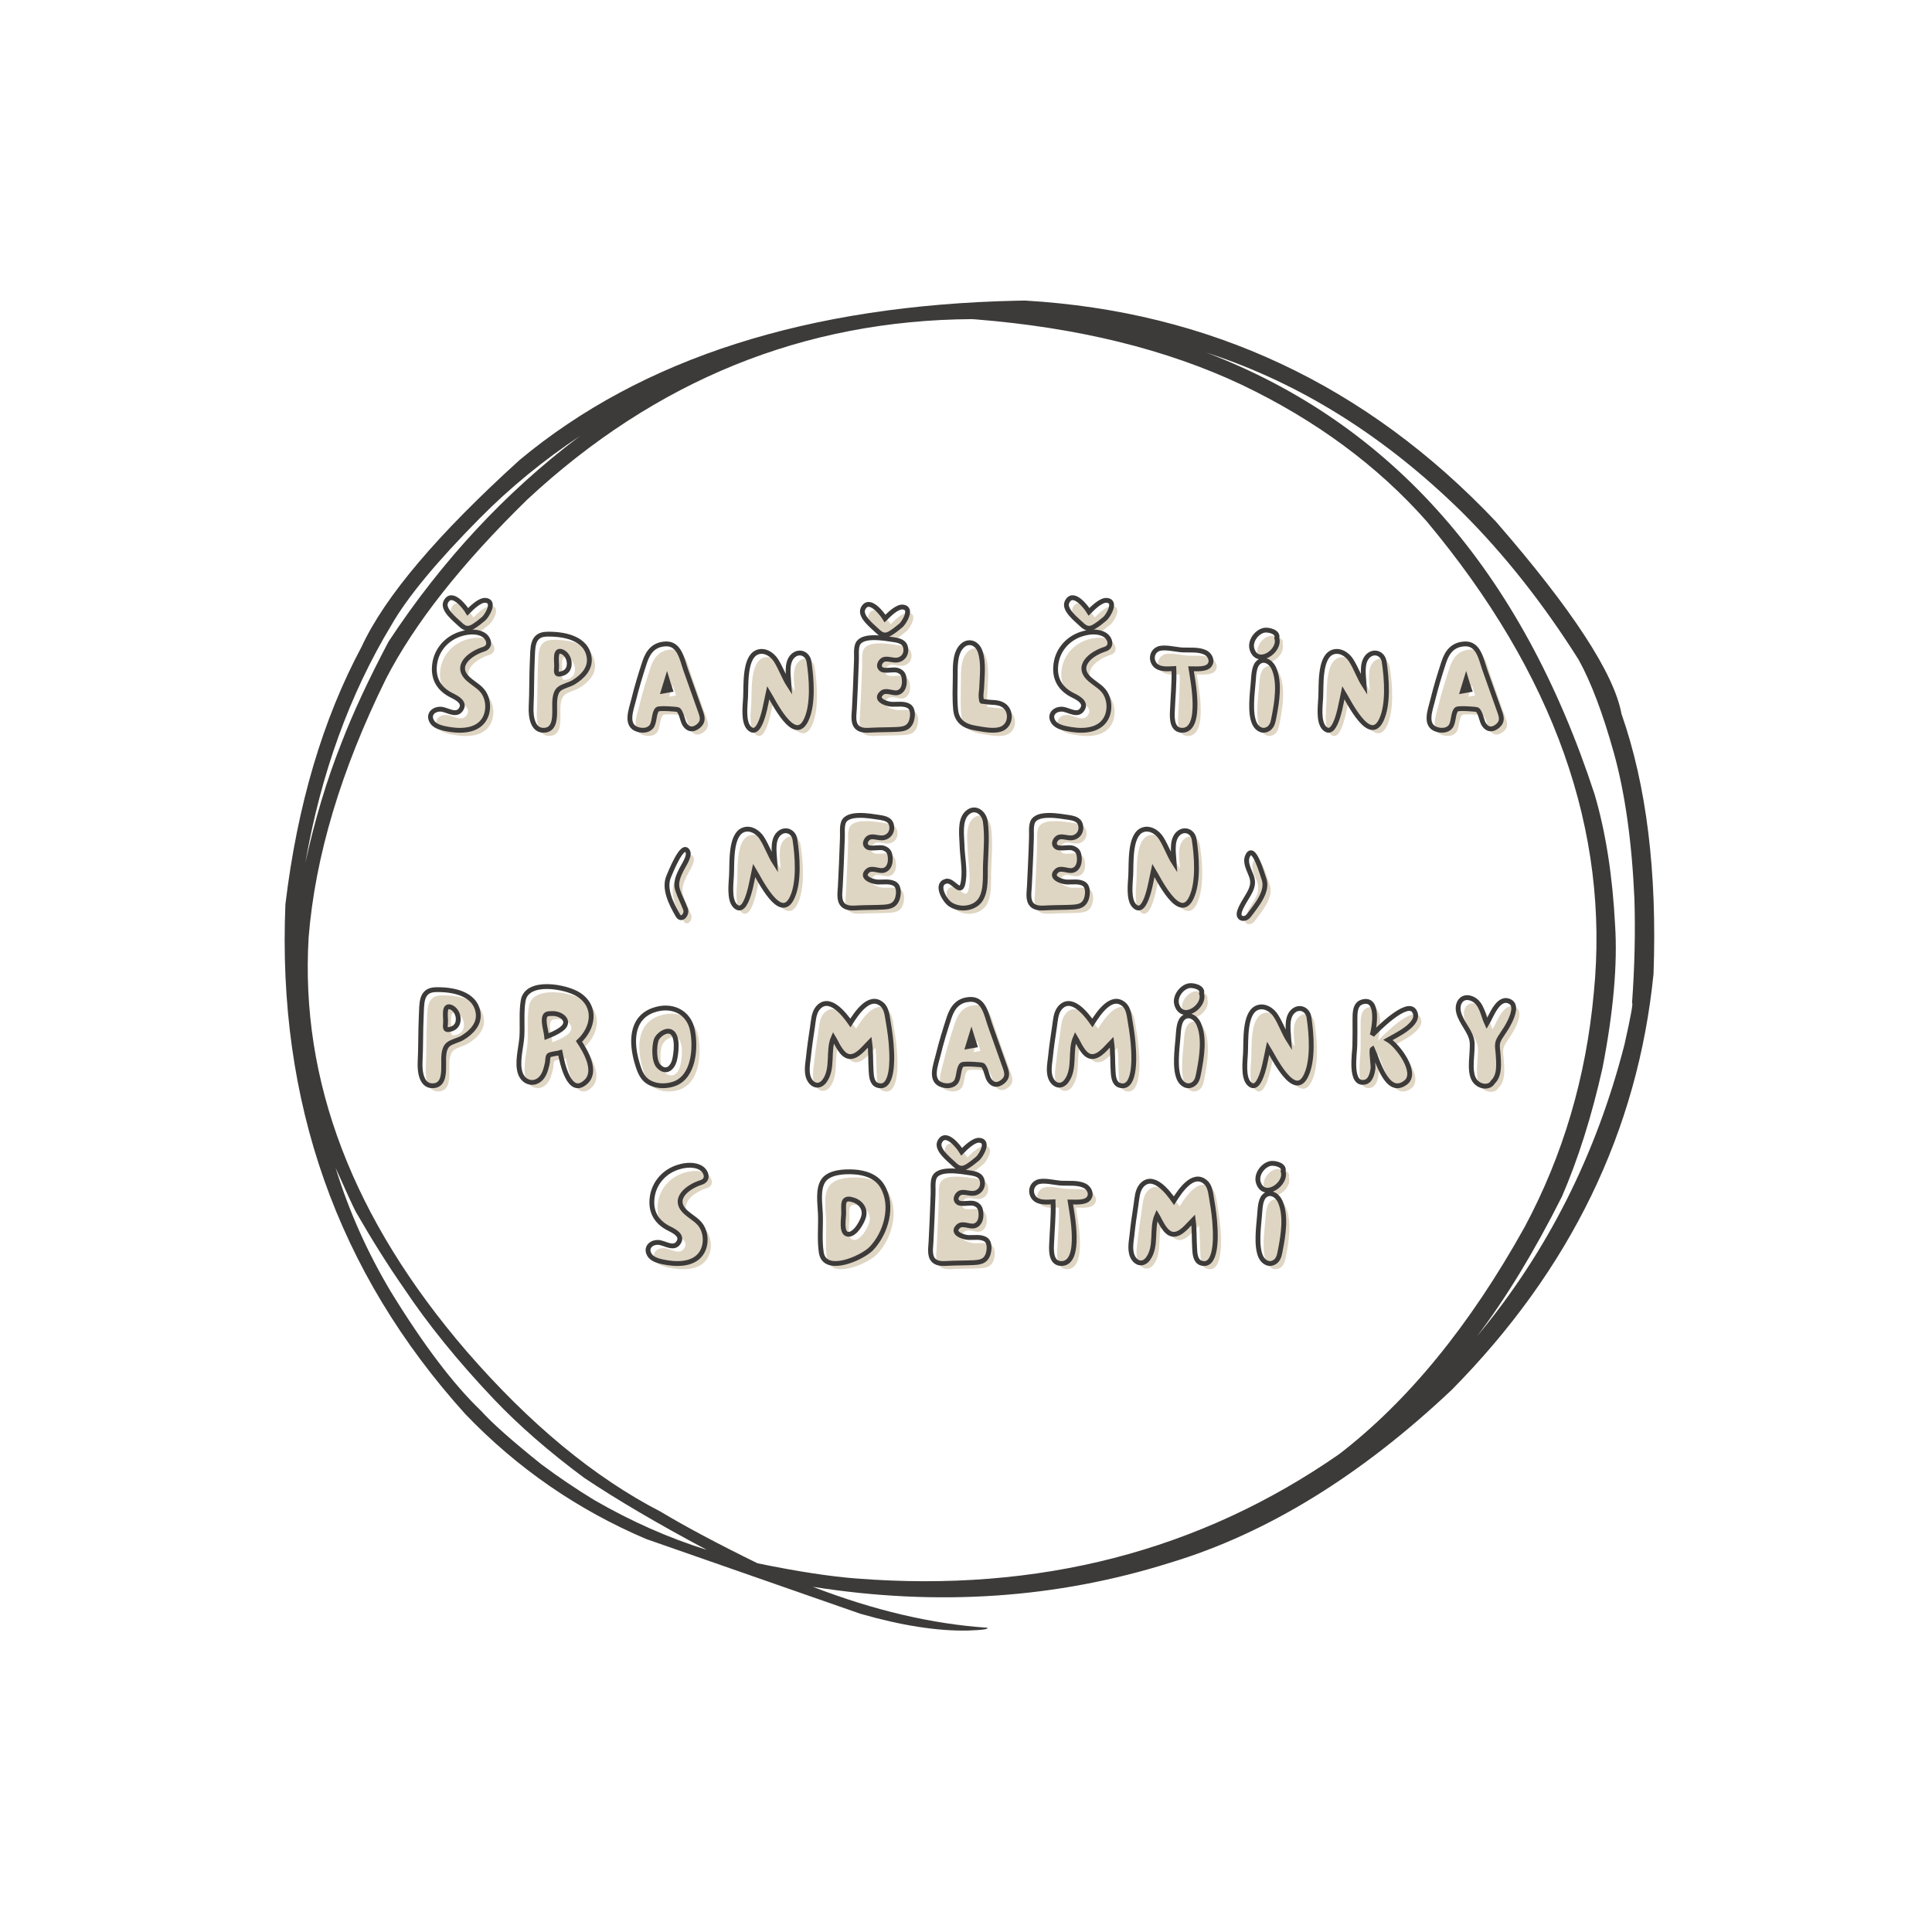 <svg xmlns="http://www.w3.org/2000/svg" xmlns:xlink="http://www.w3.org/1999/xlink" width="500" zoomAndPan="magnify" viewBox="0 0 375 375" height="500" preserveAspectRatio="xMidYMid meet" version="1.0"><defs><g/><clipPath id="c55c0d6a8e"><path d="M 55 58.133 L 322 58.133 L 322 316.883 L 55 316.883 Z M 55 58.133 " clip-rule="nonzero"/></clipPath></defs><rect x="-37.5" width="450" fill="#ffffff" y="-37.5" height="450" fill-opacity="1"/><rect x="-37.5" width="450" fill="#ffffff" y="-37.5" height="450" fill-opacity="1"/><g clip-path="url(#c55c0d6a8e)"><path fill="#3d3b3a" d="M 112.691 84.547 L 112.195 84.914 C 98 95.66 85.742 108.867 75.418 124.535 C 71.512 131.926 68.441 138.543 66.199 144.395 C 63.402 151.461 61.086 159.168 59.258 167.523 C 62.266 150.199 67.844 134.785 75.996 121.281 C 79.078 115.906 84.793 109.004 93.141 100.574 C 98.977 94.672 105.492 89.328 112.691 84.547 M 234.129 68.422 L 234.723 68.621 C 252.477 74.48 268.797 84.715 283.684 99.324 C 291.922 107.516 299.5 117.094 306.414 128.051 C 308.82 132.395 311.105 138.438 313.262 146.176 C 315.422 153.965 316.746 163.391 317.238 174.449 C 317.438 180.852 317.285 187.59 316.781 194.664 C 317.023 194.594 316.539 197.266 315.324 202.68 C 309.836 224.145 300.293 243.039 286.691 259.375 C 292.281 252.016 297.777 242.973 303.172 232.25 C 306.316 224.988 308.941 216.676 311.043 207.312 C 313.168 196.355 313.98 187.109 313.488 179.574 C 312.996 170.016 311.676 161.566 309.527 154.234 C 295.344 110.793 270.211 82.188 234.129 68.422 M 65.125 226.625 L 65.168 226.738 C 67.289 231.496 68.586 234.324 69.066 235.215 C 72.191 240.656 75.277 245.566 78.328 249.949 C 83.023 256.996 88.867 264.211 95.863 271.586 C 100.707 276.68 106.539 281.762 113.352 286.824 C 119.75 291.105 127.695 295.773 137.188 300.828 C 129.824 298.535 122.547 295.316 115.355 291.164 C 111.84 289.027 108.422 286.719 105.098 284.238 C 99.43 279.703 95.516 276.23 93.352 273.82 C 88.004 268.707 82.188 261.023 75.898 250.777 C 71.285 243.062 67.691 235.012 65.125 226.625 M 188.691 61.941 L 189.387 61.992 C 209.223 63.578 226.43 67.809 241.008 74.68 C 255.41 81.566 267.371 90.395 276.895 101.16 C 301.66 130.797 312.48 161.332 309.352 192.758 C 307.855 209.098 303.391 224.223 295.949 238.133 C 285.336 257.227 273.332 271.93 259.941 282.242 C 232.824 301.094 201.594 309.145 166.254 306.387 C 161.176 306.004 154.77 305.02 147.035 303.434 C 139.301 299.645 133.008 296.289 128.152 293.371 C 115.344 286.762 102.82 276.406 90.586 262.305 C 68.477 236.613 58.25 209.824 59.906 181.934 C 61.172 166.23 66.168 149.523 74.895 131.801 C 80.406 121.07 89.551 109.465 102.32 96.984 C 127.227 73.82 156.016 62.137 188.691 61.941 M 198.992 58.34 L 197.512 58.363 C 156.797 59.23 124.582 69.531 100.871 89.27 C 84.898 103.75 74.672 115.832 70.191 125.523 C 62.637 139.633 57.707 156.297 55.398 175.516 C 53.793 213.926 65.438 246.914 90.324 274.48 C 100.367 284.953 112.062 293.031 125.414 298.719 L 166.988 313.227 C 175.031 315.539 182.035 316.625 187.992 316.484 C 190.723 316.391 191.934 316.211 191.625 315.941 C 180.926 315.223 169.645 312.578 157.777 308 C 181.965 311.828 205.098 310.266 227.168 303.309 C 245.895 297.652 264.109 286.461 281.809 269.742 C 304.859 246.387 317.906 219.48 320.949 189.016 C 321.66 169.25 319.59 152.438 314.734 138.574 C 313.297 130.727 305.168 118.277 290.34 101.223 C 265.277 74.742 234.828 60.449 198.992 58.34 " fill-opacity="1" fill-rule="nonzero"/></g><g fill="#dfd5c3" fill-opacity="1"><g transform="translate(84.298, 142.855)"><g><path d="M 8.578 -20.094 C 9.297 -20.531 10.047 -21.125 10.703 -21.672 C 11.328 -22.219 13.031 -25.031 11.078 -25.219 C 9.922 -25.344 8.344 -23.75 7.594 -23 C 7.031 -23.953 4.469 -27.281 3.328 -24.906 C 2.625 -23.422 5.203 -21.469 6.094 -20.594 C 6.906 -19.828 7.547 -19.531 8.578 -20.094 Z M 4.172 -0.156 C 6.75 0.25 9.953 0.031 11.094 -2.719 C 11.625 -4 11.578 -5.547 11 -6.781 C 10.328 -8.25 9 -8.828 7.844 -9.828 C 4.781 -12.422 8 -14.906 10.703 -15.75 C 12.219 -16.25 11.703 -17.875 10.672 -18.531 C 9.453 -19.297 7.703 -19.156 6.375 -18.75 C 3.656 -17.969 1.578 -15.75 1.172 -12.906 C 0.781 -10.031 2.031 -7.969 4.547 -6.75 C 5.469 -6.297 7.125 -5.422 6.328 -4.125 C 5.375 -2.547 3.531 -4.094 2.297 -4.094 C 0.844 -4.125 -0.219 -2.953 0.719 -1.578 C 1.422 -0.578 3.047 -0.344 4.172 -0.156 Z M 4.172 -0.156 "/></g></g></g><g fill="#dfd5c3" fill-opacity="1"><g transform="translate(103.821, 142.855)"><g><path d="M 3.125 -0.031 C 5.078 -0.281 4.953 -2.75 4.953 -4.219 C 4.953 -5.344 4.828 -7.156 5.797 -8 C 6.5 -8.594 7.828 -8.828 8.625 -9.328 C 10.297 -10.344 11.906 -11.922 11.656 -14.047 C 11.172 -18 6.547 -18.75 3.328 -18.656 C 0.453 -18.547 0.719 -15.906 0.594 -13.547 C 0.453 -10.547 0.531 -7.547 0.375 -4.531 C 0.297 -2.797 0.594 0.297 3.125 -0.031 Z M 6.422 -11.031 C 5.047 -10.594 5.281 -11.328 5.328 -12.406 C 5.344 -13.5 4.844 -16.031 6.547 -15.172 C 7.344 -14.75 7.828 -13.719 7.781 -12.844 C 7.75 -11.953 7.297 -11.297 6.422 -11.031 Z M 6.422 -11.031 "/></g></g></g><g fill="#dfd5c3" fill-opacity="1"><g transform="translate(122.994, 142.855)"><g><path d="M 1.922 -0.156 C 2.828 0.125 3.953 0.047 4.547 -0.703 C 5.203 -1.5 5 -3.469 5.719 -4.078 C 6.125 -4.375 9.625 -4.094 9.75 -4 C 10.422 -3.422 10.547 -1.828 11.047 -1.094 C 11.75 -0.078 12.672 -0.031 13.656 -0.797 C 14.625 -1.594 14.531 -2.422 14.125 -3.531 L 11.203 -11.75 C 10.5 -13.75 10.031 -16.828 7.406 -16.781 C 5.078 -16.703 3.922 -15.297 3.25 -13.25 C 2.453 -10.828 1.703 -8.375 1.094 -5.906 C 0.656 -4.047 -0.656 -0.906 1.922 -0.156 Z M 6.875 -7.625 C 7.094 -8.375 7.344 -9.125 7.578 -9.875 C 7.781 -9.203 8 -8.547 8.219 -7.875 C 7.781 -7.797 7.328 -7.703 6.875 -7.625 Z M 6.875 -7.625 "/></g></g></g><g fill="#dfd5c3" fill-opacity="1"><g transform="translate(145.292, 142.855)"><g><path d="M 1.172 -0.469 C 3.547 2.047 4.656 -6.328 4.906 -7.344 C 5.922 -5.672 10.031 2.875 12.297 -2.031 C 13.719 -5.047 13.328 -10.156 12.844 -13.25 C 12.625 -14.922 10.844 -15.625 9.625 -14.344 C 8.344 -13 8.875 -10.344 8.969 -8.719 C 7.969 -10.281 7.422 -11.969 6.469 -13.5 C 5.719 -14.75 4.094 -15.797 2.625 -15.078 C 0.281 -13.906 0.656 -8.594 0.531 -6.375 C 0.453 -4.828 0.031 -1.719 1.172 -0.469 Z M 1.172 -0.469 "/></g></g></g><g fill="#dfd5c3" fill-opacity="1"><g transform="translate(166.465, 142.855)"><g><path d="M 7.406 -18.797 C 8.125 -19.219 8.875 -19.828 9.531 -20.375 C 10.156 -20.922 11.844 -23.719 9.906 -23.922 C 8.75 -24.047 7.172 -22.453 6.422 -21.703 C 5.844 -22.656 3.297 -25.969 2.156 -23.594 C 1.453 -22.125 4.031 -20.172 4.922 -19.297 C 5.719 -18.531 6.375 -18.219 7.406 -18.797 Z M 4.156 -0.047 C 5.703 -0.125 7.25 -0.094 8.781 -0.172 C 10.047 -0.25 11 -0.422 11.5 -1.672 C 11.797 -2.5 11.969 -4 11.156 -4.625 C 10.219 -5.297 8.781 -5 7.719 -5.047 C 6.781 -5.094 4.328 -5.875 5.75 -7.203 C 6.594 -8 7.922 -7.047 8.922 -7.328 C 10.031 -7.656 10.281 -8.906 10.156 -9.922 C 10.078 -10.797 9.781 -11.297 8.922 -11.625 C 8.094 -11.922 6.375 -11.375 5.719 -11.844 C 4.844 -12.469 5.656 -13.656 6.281 -13.781 C 7.219 -14 8.25 -13.344 9.25 -13.75 C 10.125 -14.094 10.578 -14.922 10.453 -15.875 C 10.281 -17.203 9.172 -17.422 8.031 -17.594 C 6.328 -17.844 1.828 -18.703 1.078 -16.594 C 0.75 -15.703 0.922 -14.453 0.875 -13.531 C 0.828 -11.844 0.75 -10.172 0.672 -8.5 C 0.594 -7.078 0.547 -5.656 0.469 -4.219 C 0.422 -3.094 0.094 -1.469 1 -0.594 C 1.828 0.203 3.156 -0.031 4.156 -0.047 Z M 4.156 -0.047 "/></g></g></g><g fill="#dfd5c3" fill-opacity="1"><g transform="translate(186.088, 142.855)"><g><path d="M 9.672 -0.406 C 11.297 -1.297 11.344 -3.828 9.828 -4.844 C 8.719 -5.578 7.578 -5.328 6.344 -5.547 C 5.422 -5.719 5.594 -5.297 5.453 -6.344 C 5.375 -6.906 5.531 -7.547 5.547 -8.094 C 5.625 -10.328 6 -13.078 5.281 -15.25 C 4.703 -17.031 2.844 -17.672 1.547 -16.156 C 0.328 -14.703 0.422 -12.172 0.422 -10.422 C 0.406 -8.344 0.297 -6.094 0.5 -4.031 C 0.719 -1.719 2.203 -0.781 4.375 -0.422 C 5.875 -0.172 8.281 0.375 9.672 -0.406 Z M 9.672 -0.406 "/></g></g></g><g fill="#dfd5c3" fill-opacity="1"><g transform="translate(204.887, 142.855)"><g><path d="M 8.578 -20.094 C 9.297 -20.531 10.047 -21.125 10.703 -21.672 C 11.328 -22.219 13.031 -25.031 11.078 -25.219 C 9.922 -25.344 8.344 -23.75 7.594 -23 C 7.031 -23.953 4.469 -27.281 3.328 -24.906 C 2.625 -23.422 5.203 -21.469 6.094 -20.594 C 6.906 -19.828 7.547 -19.531 8.578 -20.094 Z M 4.172 -0.156 C 6.75 0.25 9.953 0.031 11.094 -2.719 C 11.625 -4 11.578 -5.547 11 -6.781 C 10.328 -8.25 9 -8.828 7.844 -9.828 C 4.781 -12.422 8 -14.906 10.703 -15.75 C 12.219 -16.25 11.703 -17.875 10.672 -18.531 C 9.453 -19.297 7.703 -19.156 6.375 -18.75 C 3.656 -17.969 1.578 -15.75 1.172 -12.906 C 0.781 -10.031 2.031 -7.969 4.547 -6.75 C 5.469 -6.297 7.125 -5.422 6.328 -4.125 C 5.375 -2.547 3.531 -4.094 2.297 -4.094 C 0.844 -4.125 -0.219 -2.953 0.719 -1.578 C 1.422 -0.578 3.047 -0.344 4.172 -0.156 Z M 4.172 -0.156 "/></g></g></g><g fill="#dfd5c3" fill-opacity="1"><g transform="translate(224.41, 142.855)"><g><path d="M 6.203 0 C 10.203 -0.078 8.172 -9.953 7.875 -11.953 C 8.875 -11.953 10.781 -11.75 11.453 -12.625 C 12.156 -13.5 11.531 -14.703 10.625 -15.125 C 9.297 -15.75 7.578 -15.531 6.156 -15.594 C 4.875 -15.672 2.594 -16.297 1.453 -15.781 C 0.453 -15.328 0.094 -14.125 0.578 -13.172 C 1.281 -11.703 3.203 -11.906 4.547 -11.969 C 4.656 -9.156 4.344 -6.406 4.25 -3.594 C 4.172 -2.172 4.25 0.031 6.203 0 Z M 6.203 0 "/></g></g></g><g fill="#dfd5c3" fill-opacity="1"><g transform="translate(243.658, 142.855)"><g><path d="M 0.453 -15.781 C 1.469 -12.328 6.078 -15.375 5.281 -17.906 C 5.672 -19.156 3.469 -19.625 2.703 -19.406 C 1.25 -19 0.031 -17.25 0.453 -15.781 Z M 3.719 -0.344 C 4.469 -0.906 4.578 -1.828 4.75 -2.672 C 5.297 -5.469 5.922 -9.406 4.672 -12.094 C 4.094 -13.328 2.656 -14.172 1.578 -13.047 C 0.797 -12.219 0.797 -10.422 0.703 -9.406 C 0.531 -7.172 -0.031 -3.406 0.953 -1.297 C 1.469 -0.203 2.625 0.422 3.719 -0.344 Z M 3.719 -0.344 "/></g></g></g><g fill="#dfd5c3" fill-opacity="1"><g transform="translate(256.932, 142.855)"><g><path d="M 1.172 -0.469 C 3.547 2.047 4.656 -6.328 4.906 -7.344 C 5.922 -5.672 10.031 2.875 12.297 -2.031 C 13.719 -5.047 13.328 -10.156 12.844 -13.25 C 12.625 -14.922 10.844 -15.625 9.625 -14.344 C 8.344 -13 8.875 -10.344 8.969 -8.719 C 7.969 -10.281 7.422 -11.969 6.469 -13.5 C 5.719 -14.75 4.094 -15.797 2.625 -15.078 C 0.281 -13.906 0.656 -8.594 0.531 -6.375 C 0.453 -4.828 0.031 -1.719 1.172 -0.469 Z M 1.172 -0.469 "/></g></g></g><g fill="#dfd5c3" fill-opacity="1"><g transform="translate(278.105, 142.855)"><g><path d="M 1.922 -0.156 C 2.828 0.125 3.953 0.047 4.547 -0.703 C 5.203 -1.5 5 -3.469 5.719 -4.078 C 6.125 -4.375 9.625 -4.094 9.75 -4 C 10.422 -3.422 10.547 -1.828 11.047 -1.094 C 11.75 -0.078 12.672 -0.031 13.656 -0.797 C 14.625 -1.594 14.531 -2.422 14.125 -3.531 L 11.203 -11.75 C 10.5 -13.75 10.031 -16.828 7.406 -16.781 C 5.078 -16.703 3.922 -15.297 3.25 -13.25 C 2.453 -10.828 1.703 -8.375 1.094 -5.906 C 0.656 -4.047 -0.656 -0.906 1.922 -0.156 Z M 6.875 -7.625 C 7.094 -8.375 7.344 -9.125 7.578 -9.875 C 7.781 -9.203 8 -8.547 8.219 -7.875 C 7.781 -7.797 7.328 -7.703 6.875 -7.625 Z M 6.875 -7.625 "/></g></g></g><path stroke-linecap="butt" transform="matrix(0.75, 0, 0, 0.75, 80.17, 118.5)" fill="none" stroke-linejoin="miter" d="M 15.466 4.203 C 16.43 3.635 17.435 2.839 18.294 2.104 C 19.128 1.375 21.393 -2.365 18.8 -2.63 C 17.263 -2.792 15.164 -0.661 14.164 0.339 C 13.399 -0.932 9.998 -5.365 8.466 -2.198 C 7.529 -0.229 10.966 2.375 12.159 3.536 C 13.227 4.573 14.097 4.969 15.466 4.203 Z M 9.597 30.797 C 13.029 31.333 17.294 31.031 18.831 27.37 C 19.534 25.672 19.461 23.604 18.696 21.969 C 17.8 20 16.034 19.234 14.498 17.901 C 10.393 14.432 14.701 11.135 18.294 10.005 C 20.331 9.339 19.628 7.167 18.263 6.302 C 16.628 5.271 14.3 5.464 12.529 6 C 8.899 7.036 6.133 10.005 5.602 13.797 C 5.065 17.641 6.732 20.365 10.091 22 C 11.331 22.604 13.529 23.766 12.461 25.5 C 11.201 27.599 8.732 25.531 7.097 25.531 C 5.164 25.5 3.732 27.068 4.998 28.901 C 5.925 30.234 8.102 30.536 9.597 30.797 Z M 34.227 30.969 C 36.826 30.635 36.659 27.328 36.659 25.37 C 36.659 23.865 36.498 21.469 37.794 20.333 C 38.727 19.536 40.492 19.234 41.56 18.568 C 43.8 17.198 45.93 15.099 45.597 12.266 C 44.961 7.005 38.794 6 34.498 6.13 C 30.664 6.271 31.029 9.802 30.862 12.938 C 30.664 16.932 30.763 20.932 30.56 24.969 C 30.461 27.266 30.862 31.401 34.227 30.969 Z M 38.633 16.302 C 36.789 16.865 37.091 15.906 37.159 14.464 C 37.201 13 36.529 9.63 38.794 10.771 C 39.857 11.333 40.492 12.698 40.43 13.87 C 40.399 15.068 39.794 15.938 38.633 16.302 Z M 58.19 30.797 C 59.393 31.161 60.893 31.063 61.69 30.063 C 62.56 29 62.289 26.37 63.258 25.563 C 63.794 25.167 68.461 25.531 68.623 25.672 C 69.524 26.438 69.696 28.568 70.357 29.536 C 71.289 30.901 72.529 30.969 73.821 29.932 C 75.123 28.87 74.992 27.771 74.456 26.297 L 70.56 15.333 C 69.623 12.667 68.987 8.568 65.487 8.641 C 62.388 8.734 60.857 10.599 59.956 13.333 C 58.888 16.563 57.899 19.833 57.091 23.13 C 56.487 25.599 54.763 29.802 58.19 30.797 Z M 64.789 20.839 C 65.091 19.833 65.425 18.833 65.727 17.833 C 65.992 18.74 66.294 19.599 66.597 20.505 C 65.992 20.599 65.393 20.729 64.789 20.839 Z M 86.925 30.365 C 90.091 33.734 91.555 22.568 91.893 21.203 C 93.258 23.432 98.716 34.833 101.753 28.297 C 103.659 24.271 103.123 17.469 102.487 13.333 C 102.185 11.104 99.826 10.167 98.19 11.87 C 96.487 13.667 97.19 17.198 97.321 19.365 C 95.992 17.307 95.258 15.036 93.992 13 C 92.987 11.333 90.826 9.932 88.857 10.901 C 85.722 12.474 86.222 19.536 86.055 22.505 C 85.961 24.563 85.388 28.698 86.925 30.365 Z M 123.451 5.938 C 124.42 5.37 125.42 4.573 126.289 3.839 C 127.117 3.104 129.388 -0.63 126.784 -0.896 C 125.258 -1.062 123.159 1.073 122.154 2.073 C 121.383 0.802 117.987 -3.63 116.451 -0.469 C 115.524 1.505 118.951 4.104 120.154 5.271 C 121.222 6.302 122.081 6.703 123.451 5.938 Z M 119.123 30.932 C 121.185 30.839 123.253 30.87 125.289 30.766 C 126.987 30.667 128.253 30.432 128.92 28.771 C 129.315 27.661 129.555 25.672 128.456 24.833 C 127.216 23.938 125.289 24.333 123.888 24.271 C 122.617 24.198 119.357 23.161 121.253 21.396 C 122.383 20.333 124.149 21.599 125.482 21.234 C 126.951 20.802 127.284 19.135 127.117 17.771 C 127.024 16.604 126.623 15.938 125.482 15.5 C 124.383 15.099 122.081 15.833 121.222 15.198 C 120.055 14.37 121.123 12.807 121.951 12.635 C 123.222 12.333 124.591 13.203 125.925 12.667 C 127.086 12.203 127.69 11.104 127.518 9.833 C 127.284 8.068 125.815 7.771 124.289 7.531 C 122.018 7.198 116.018 6.068 115.018 8.865 C 114.586 10.073 114.826 11.74 114.753 12.969 C 114.685 15.198 114.586 17.438 114.492 19.667 C 114.383 21.568 114.321 23.464 114.222 25.37 C 114.159 26.865 113.716 29.031 114.92 30.203 C 116.018 31.271 117.784 30.969 119.123 30.932 Z M 152.649 30.464 C 154.815 29.266 154.888 25.896 152.852 24.531 C 151.388 23.573 149.852 23.906 148.216 23.604 C 146.987 23.37 147.222 23.938 147.018 22.536 C 146.92 21.807 147.117 20.932 147.149 20.203 C 147.253 17.234 147.753 13.568 146.784 10.667 C 146.018 8.307 143.55 7.432 141.821 9.469 C 140.185 11.406 140.321 14.766 140.321 17.104 C 140.289 19.87 140.149 22.87 140.42 25.635 C 140.722 28.698 142.68 29.969 145.586 30.432 C 147.586 30.766 150.784 31.495 152.649 30.464 Z M 176.248 4.203 C 177.216 3.635 178.216 2.839 179.081 2.104 C 179.909 1.375 182.18 -2.365 179.586 -2.63 C 178.045 -2.792 175.946 -0.661 174.946 0.339 C 174.18 -0.932 170.779 -5.365 169.253 -2.198 C 168.315 -0.229 171.748 2.375 172.946 3.536 C 174.013 4.573 174.883 4.969 176.248 4.203 Z M 170.383 30.797 C 173.815 31.333 178.081 31.031 179.617 27.37 C 180.315 25.672 180.242 23.604 179.477 21.969 C 178.586 20 176.821 19.234 175.279 17.901 C 171.18 14.432 175.482 11.135 179.081 10.005 C 181.112 9.339 180.414 7.167 179.05 6.302 C 177.414 5.271 175.086 5.464 173.31 6 C 169.68 7.036 166.914 10.005 166.388 13.797 C 165.852 17.641 167.518 20.365 170.878 22 C 172.117 22.604 174.31 23.766 173.248 25.5 C 171.987 27.599 169.518 25.531 167.883 25.531 C 165.946 25.5 164.513 27.068 165.784 28.901 C 166.711 30.234 168.883 30.536 170.383 30.797 Z M 199.112 31 C 204.446 30.901 201.742 17.734 201.341 15.068 C 202.68 15.068 205.211 15.333 206.112 14.172 C 207.05 13 206.211 11.406 205.013 10.839 C 203.248 10.005 200.946 10.297 199.05 10.203 C 197.347 10.104 194.315 9.266 192.784 9.964 C 191.451 10.568 190.977 12.172 191.612 13.432 C 192.55 15.401 195.112 15.13 196.909 15.036 C 197.05 18.802 196.649 22.464 196.508 26.198 C 196.414 28.104 196.508 31.031 199.112 31 Z M 217.112 9.964 C 218.482 14.573 224.607 10.5 223.539 7.135 C 224.081 5.464 221.143 4.839 220.107 5.141 C 218.18 5.667 216.545 8.005 217.112 9.964 Z M 221.477 30.536 C 222.477 29.802 222.612 28.568 222.841 27.438 C 223.576 23.703 224.414 18.469 222.742 14.87 C 221.977 13.234 220.045 12.104 218.612 13.604 C 217.576 14.703 217.576 17.104 217.446 18.469 C 217.211 21.432 216.477 26.469 217.779 29.266 C 218.482 30.729 220.008 31.568 221.477 30.536 Z M 235.779 30.365 C 238.946 33.734 240.409 22.568 240.742 21.203 C 242.112 23.432 247.571 34.833 250.607 28.297 C 252.508 24.271 251.972 17.469 251.341 13.333 C 251.039 11.104 248.68 10.167 247.045 11.87 C 245.341 13.667 246.039 17.198 246.17 19.365 C 244.847 17.307 244.112 15.036 242.841 13 C 241.841 11.333 239.68 9.932 237.711 10.901 C 234.576 12.474 235.071 19.536 234.909 22.505 C 234.81 24.563 234.242 28.698 235.779 30.365 Z M 265.003 30.797 C 266.206 31.161 267.706 31.063 268.503 30.063 C 269.373 29 269.107 26.37 270.076 25.563 C 270.612 25.167 275.274 25.531 275.435 25.672 C 276.341 26.438 276.508 28.568 277.17 29.536 C 278.107 30.901 279.341 30.969 280.633 29.932 C 281.935 28.87 281.805 27.771 281.268 26.297 L 277.373 15.333 C 276.435 12.667 275.8 8.568 272.305 8.641 C 269.201 8.734 267.675 10.599 266.768 13.333 C 265.706 16.563 264.711 19.833 263.904 23.13 C 263.305 25.599 261.576 29.802 265.003 30.797 Z M 271.602 20.839 C 271.904 19.833 272.237 18.833 272.539 17.833 C 272.805 18.74 273.107 19.599 273.409 20.505 C 272.805 20.599 272.206 20.729 271.602 20.839 Z M 271.602 20.839 " stroke="#3d3b3a" stroke-width="1.25" stroke-opacity="1" stroke-miterlimit="4"/><g fill="#dfd5c3" fill-opacity="1"><g transform="translate(130.189, 177.355)"><g><path d="M 2.469 1.406 C 3.156 2.594 4.344 1.25 3.969 0.219 C 3.406 -1.297 2.875 -2.172 2.453 -3.5 C 1.969 -4.875 2.547 -6.172 3.156 -7.406 C 3.531 -8.203 4.844 -10.031 4.422 -10.953 C 3.453 -13.047 1 -6.781 0.75 -6.219 C -0.344 -3.797 1.219 -0.781 2.469 1.406 Z M 2.469 1.406 "/></g></g></g><g fill="#dfd5c3" fill-opacity="1"><g transform="translate(142.563, 177.355)"><g><path d="M 1.172 -0.469 C 3.547 2.047 4.656 -6.328 4.906 -7.344 C 5.922 -5.672 10.031 2.875 12.297 -2.031 C 13.719 -5.047 13.328 -10.156 12.844 -13.25 C 12.625 -14.922 10.844 -15.625 9.625 -14.344 C 8.344 -13 8.875 -10.344 8.969 -8.719 C 7.969 -10.281 7.422 -11.969 6.469 -13.5 C 5.719 -14.75 4.094 -15.797 2.625 -15.078 C 0.281 -13.906 0.656 -8.594 0.531 -6.375 C 0.453 -4.828 0.031 -1.719 1.172 -0.469 Z M 1.172 -0.469 "/></g></g></g><g fill="#dfd5c3" fill-opacity="1"><g transform="translate(163.736, 177.355)"><g><path d="M 4.156 -0.047 C 5.703 -0.125 7.25 -0.094 8.781 -0.172 C 10.047 -0.25 11 -0.422 11.5 -1.672 C 11.797 -2.5 11.969 -4 11.156 -4.625 C 10.219 -5.297 8.781 -5 7.719 -5.047 C 6.781 -5.094 4.328 -5.875 5.75 -7.203 C 6.594 -8 7.922 -7.047 8.922 -7.328 C 10.031 -7.656 10.281 -8.906 10.156 -9.922 C 10.078 -10.797 9.781 -11.297 8.922 -11.625 C 8.094 -11.922 6.375 -11.375 5.719 -11.844 C 4.844 -12.469 5.656 -13.656 6.281 -13.781 C 7.219 -14 8.25 -13.344 9.25 -13.75 C 10.125 -14.094 10.578 -14.922 10.453 -15.875 C 10.281 -17.203 9.172 -17.422 8.031 -17.594 C 6.328 -17.844 1.828 -18.703 1.078 -16.594 C 0.75 -15.703 0.922 -14.453 0.875 -13.531 C 0.828 -11.844 0.75 -10.172 0.672 -8.5 C 0.594 -7.078 0.547 -5.656 0.469 -4.219 C 0.422 -3.094 0.094 -1.469 1 -0.594 C 1.828 0.203 3.156 -0.031 4.156 -0.047 Z M 4.156 -0.047 "/></g></g></g><g fill="#dfd5c3" fill-opacity="1"><g transform="translate(183.359, 177.355)"><g><path d="M 2.156 -0.75 C 3.906 0.453 6.797 0.25 8.047 -1.594 C 9.281 -3.453 8.922 -6.469 9.031 -8.594 C 9.125 -11.297 9.375 -14.047 9 -16.719 C 8.781 -18.547 6.922 -19.922 5.375 -18.375 C 3.969 -16.969 4.422 -14.031 4.469 -12.297 C 4.531 -10 5.078 -7.594 4.75 -5.328 C 4.297 -1.953 2.844 -5.625 1.344 -5.203 C -0.781 -4.594 1.125 -1.453 2.156 -0.75 Z M 2.156 -0.75 "/></g></g></g><g fill="#dfd5c3" fill-opacity="1"><g transform="translate(200.433, 177.355)"><g><path d="M 4.156 -0.047 C 5.703 -0.125 7.25 -0.094 8.781 -0.172 C 10.047 -0.25 11 -0.422 11.5 -1.672 C 11.797 -2.5 11.969 -4 11.156 -4.625 C 10.219 -5.297 8.781 -5 7.719 -5.047 C 6.781 -5.094 4.328 -5.875 5.75 -7.203 C 6.594 -8 7.922 -7.047 8.922 -7.328 C 10.031 -7.656 10.281 -8.906 10.156 -9.922 C 10.078 -10.797 9.781 -11.297 8.922 -11.625 C 8.094 -11.922 6.375 -11.375 5.719 -11.844 C 4.844 -12.469 5.656 -13.656 6.281 -13.781 C 7.219 -14 8.25 -13.344 9.25 -13.75 C 10.125 -14.094 10.578 -14.922 10.453 -15.875 C 10.281 -17.203 9.172 -17.422 8.031 -17.594 C 6.328 -17.844 1.828 -18.703 1.078 -16.594 C 0.75 -15.703 0.922 -14.453 0.875 -13.531 C 0.828 -11.844 0.75 -10.172 0.672 -8.5 C 0.594 -7.078 0.547 -5.656 0.469 -4.219 C 0.422 -3.094 0.094 -1.469 1 -0.594 C 1.828 0.203 3.156 -0.031 4.156 -0.047 Z M 4.156 -0.047 "/></g></g></g><g fill="#dfd5c3" fill-opacity="1"><g transform="translate(220.056, 177.355)"><g><path d="M 1.172 -0.469 C 3.547 2.047 4.656 -6.328 4.906 -7.344 C 5.922 -5.672 10.031 2.875 12.297 -2.031 C 13.719 -5.047 13.328 -10.156 12.844 -13.25 C 12.625 -14.922 10.844 -15.625 9.625 -14.344 C 8.344 -13 8.875 -10.344 8.969 -8.719 C 7.969 -10.281 7.422 -11.969 6.469 -13.5 C 5.719 -14.75 4.094 -15.797 2.625 -15.078 C 0.281 -13.906 0.656 -8.594 0.531 -6.375 C 0.453 -4.828 0.031 -1.719 1.172 -0.469 Z M 1.172 -0.469 "/></g></g></g><g fill="#dfd5c3" fill-opacity="1"><g transform="translate(241.229, 177.355)"><g><path d="M 2.281 1.453 C 3.922 -0.719 6.078 -3.328 5.203 -5.672 C 4.953 -6.328 3.172 -12.875 2 -10.031 C 1.469 -8.828 2.375 -7.328 2.781 -6.203 C 3.281 -4.828 2.906 -3.828 2.203 -2.594 C 1.625 -1.594 0.781 -0.406 0.453 0.719 C 0.047 2.156 1.531 2.422 2.281 1.453 Z M 2.281 1.453 "/></g></g></g><path stroke-linecap="butt" transform="matrix(0.75, 0, 0, 0.75, 80.17, 118.5)" fill="none" stroke-linejoin="miter" d="M 68.524 78.865 C 69.419 80.469 71.018 78.667 70.518 77.302 C 69.753 75.266 69.05 74.104 68.482 72.339 C 67.857 70.5 68.623 68.766 69.419 67.135 C 69.919 66.073 71.69 63.641 71.117 62.401 C 69.815 59.604 66.555 67.969 66.222 68.698 C 64.753 71.932 66.852 75.969 68.524 78.865 Z M 83.289 76.365 C 86.456 79.734 87.919 68.568 88.253 67.203 C 89.617 69.432 95.081 80.833 98.112 74.297 C 100.018 70.271 99.482 63.469 98.847 59.333 C 98.544 57.104 96.185 56.167 94.55 57.87 C 92.852 59.667 93.55 63.198 93.68 65.365 C 92.352 63.307 91.623 61.036 90.352 59 C 89.352 57.333 87.185 55.932 85.216 56.901 C 82.086 58.474 82.581 65.536 82.419 68.505 C 82.321 70.563 81.753 74.698 83.289 76.365 Z M 115.482 76.932 C 117.55 76.839 119.617 76.87 121.649 76.766 C 123.352 76.667 124.612 76.432 125.279 74.771 C 125.68 73.661 125.914 71.672 124.815 70.833 C 123.576 69.938 121.649 70.333 120.248 70.271 C 118.982 70.198 115.716 69.161 117.612 67.396 C 118.742 66.333 120.508 67.599 121.847 67.234 C 123.31 66.802 123.643 65.135 123.482 63.771 C 123.383 62.604 122.982 61.938 121.847 61.5 C 120.748 61.099 118.446 61.833 117.581 61.198 C 116.42 60.37 117.482 58.807 118.315 58.635 C 119.581 58.333 120.951 59.203 122.284 58.667 C 123.446 58.203 124.05 57.104 123.878 55.833 C 123.643 54.068 122.18 53.771 120.649 53.531 C 118.378 53.198 112.383 52.068 111.383 54.865 C 110.951 56.073 111.185 57.74 111.112 58.969 C 111.044 61.198 110.951 63.438 110.852 65.667 C 110.748 67.568 110.68 69.464 110.581 71.37 C 110.518 72.865 110.081 75.031 111.284 76.203 C 112.383 77.271 114.149 76.969 115.482 76.932 Z M 138.977 76 C 141.31 77.604 145.18 77.333 146.847 74.87 C 148.482 72.401 148.008 68.365 148.149 65.536 C 148.279 61.938 148.612 58.266 148.117 54.703 C 147.815 52.271 145.347 50.432 143.284 52.5 C 141.409 54.37 142.013 58.302 142.076 60.604 C 142.143 63.672 142.873 66.87 142.446 69.906 C 141.852 74.406 139.914 69.5 137.909 70.068 C 135.081 70.865 137.612 75.063 138.977 76 Z M 164.409 76.932 C 166.477 76.839 168.545 76.87 170.581 76.766 C 172.279 76.667 173.539 76.432 174.206 74.771 C 174.607 73.661 174.841 71.672 173.742 70.833 C 172.508 69.938 170.581 70.333 169.18 70.271 C 167.909 70.198 164.649 69.161 166.545 67.396 C 167.675 66.333 169.44 67.599 170.774 67.234 C 172.237 66.802 172.571 65.135 172.409 63.771 C 172.31 62.604 171.914 61.938 170.774 61.5 C 169.675 61.099 167.373 61.833 166.508 61.198 C 165.347 60.37 166.414 58.807 167.242 58.635 C 168.513 58.333 169.878 59.203 171.211 58.667 C 172.378 58.203 172.977 57.104 172.81 55.833 C 172.571 54.068 171.107 53.771 169.576 53.531 C 167.31 53.198 161.31 52.068 160.31 54.865 C 159.878 56.073 160.112 57.74 160.039 58.969 C 159.977 61.198 159.878 63.438 159.779 65.667 C 159.675 67.568 159.612 69.464 159.513 71.37 C 159.446 72.865 159.008 75.031 160.211 76.203 C 161.31 77.271 163.076 76.969 164.409 76.932 Z M 186.612 76.365 C 189.779 79.734 191.242 68.568 191.576 67.203 C 192.94 69.432 198.404 80.833 201.44 74.297 C 203.341 70.271 202.805 63.469 202.17 59.333 C 201.867 57.104 199.508 56.167 197.873 57.87 C 196.175 59.667 196.873 63.198 197.003 65.365 C 195.675 63.307 194.946 61.036 193.675 59 C 192.675 57.333 190.508 55.932 188.539 56.901 C 185.409 58.474 185.904 65.536 185.742 68.505 C 185.643 70.563 185.076 74.698 186.612 76.365 Z M 216.305 78.938 C 218.503 76.031 221.367 72.568 220.206 69.432 C 219.873 68.568 217.503 59.839 215.94 63.641 C 215.242 65.234 216.435 67.234 216.977 68.734 C 217.643 70.563 217.138 71.896 216.201 73.531 C 215.435 74.87 214.305 76.464 213.873 77.969 C 213.336 79.865 215.305 80.229 216.305 78.938 Z M 216.305 78.938 " stroke="#3d3b3a" stroke-width="1.25" stroke-opacity="1" stroke-miterlimit="4"/><g fill="#dfd5c3" fill-opacity="1"><g transform="translate(82.271, 211.855)"><g><path d="M 3.125 -0.031 C 5.078 -0.281 4.953 -2.75 4.953 -4.219 C 4.953 -5.344 4.828 -7.156 5.797 -8 C 6.5 -8.594 7.828 -8.828 8.625 -9.328 C 10.297 -10.344 11.906 -11.922 11.656 -14.047 C 11.172 -18 6.547 -18.75 3.328 -18.656 C 0.453 -18.547 0.719 -15.906 0.594 -13.547 C 0.453 -10.547 0.531 -7.547 0.375 -4.531 C 0.297 -2.797 0.594 0.297 3.125 -0.031 Z M 6.422 -11.031 C 5.047 -10.594 5.281 -11.328 5.328 -12.406 C 5.344 -13.5 4.844 -16.031 6.547 -15.172 C 7.344 -14.75 7.828 -13.719 7.781 -12.844 C 7.75 -11.953 7.297 -11.297 6.422 -11.031 Z M 6.422 -11.031 "/></g></g></g><g fill="#dfd5c3" fill-opacity="1"><g transform="translate(101.444, 211.855)"><g><path d="M 13.469 -0.844 C 15.578 -2.922 13.281 -6.781 12.047 -8.625 C 14.875 -11.25 15.531 -15.375 12 -17.672 C 9.531 -19.297 1.875 -20.672 1.203 -16.5 C 0.828 -14.281 1.094 -11.781 0.953 -9.469 C 0.797 -7.375 -0.078 -4.422 0.672 -2.375 C 1.375 -0.5 3.5 -0.031 4.797 -1.594 C 5.453 -2.406 5.672 -3.453 5.906 -4.422 C 5.969 -4.75 5.953 -5.625 6.172 -5.875 C 6.453 -6.172 8 -6.297 8.406 -6.422 C 8.75 -4.578 10.156 2.406 13.469 -0.844 Z M 5.781 -9.547 C 5.672 -10.547 5.078 -12.422 5.375 -13.344 C 5.578 -14.031 6.047 -14 6.797 -14.031 C 8.656 -14.125 10.703 -12.453 8.531 -10.922 C 7.672 -10.328 6.719 -9.922 5.781 -9.547 Z M 5.781 -9.547 "/></g></g></g><g fill="#dfd5c3" fill-opacity="1"><g transform="translate(123.717, 211.855)"><g><path d="M 8.328 -0.406 C 12.078 -1.828 12.453 -7.281 11.828 -10.656 C 11.125 -14.406 7.703 -15.922 4.203 -14.672 C -0.297 -13.078 -0.078 -8.125 1.078 -4.328 C 1.578 -2.656 2.094 -1.203 3.797 -0.453 C 5.172 0.156 6.906 0.125 8.328 -0.406 Z M 5.25 -3.781 C 4.281 -4.781 4.344 -7.594 4.75 -8.875 C 5.047 -9.781 6.594 -11.031 7.672 -10.453 C 9.094 -9.656 8.625 -6.203 8.297 -4.922 C 7.906 -3.453 6.672 -2.328 5.25 -3.781 Z M 5.25 -3.781 "/></g></g></g><g fill="#dfd5c3" fill-opacity="1"><g transform="translate(143.665, 211.855)"><g/></g></g><g fill="#dfd5c3" fill-opacity="1"><g transform="translate(157.414, 211.855)"><g><path d="M 13.953 -0.125 C 17.094 1 16.828 -5.422 16.75 -6.828 C 16.672 -8.672 16.422 -10.531 16.094 -12.375 C 15.906 -13.5 15.828 -14.969 14.906 -15.781 C 12.422 -17.953 9.844 -13.922 8.75 -12.203 C 7.547 -13.922 4.594 -17.719 2.406 -15.047 C 1.625 -14.078 1.578 -12.625 1.406 -11.453 C 1.094 -9.469 0.797 -7.469 0.594 -5.469 C 0.422 -4.047 0.078 -2.219 0.953 -0.953 C 1.719 0.156 2.922 0.156 3.719 -0.922 C 5.5 -3.328 4.328 -6.828 5.453 -9.375 C 6.156 -8.219 7.047 -5.781 8.625 -5.672 C 10.125 -5.578 11.547 -7.531 12.5 -8.469 C 12.75 -6.594 12.656 -4.75 12.781 -2.875 C 12.828 -1.953 12.906 -0.531 13.953 -0.125 Z M 13.953 -0.125 "/></g></g></g><g fill="#dfd5c3" fill-opacity="1"><g transform="translate(182.086, 211.855)"><g><path d="M 1.922 -0.156 C 2.828 0.125 3.953 0.047 4.547 -0.703 C 5.203 -1.5 5 -3.469 5.719 -4.078 C 6.125 -4.375 9.625 -4.094 9.75 -4 C 10.422 -3.422 10.547 -1.828 11.047 -1.094 C 11.75 -0.078 12.672 -0.031 13.656 -0.797 C 14.625 -1.594 14.531 -2.422 14.125 -3.531 L 11.203 -11.75 C 10.5 -13.75 10.031 -16.828 7.406 -16.781 C 5.078 -16.703 3.922 -15.297 3.25 -13.25 C 2.453 -10.828 1.703 -8.375 1.094 -5.906 C 0.656 -4.047 -0.656 -0.906 1.922 -0.156 Z M 6.875 -7.625 C 7.094 -8.375 7.344 -9.125 7.578 -9.875 C 7.781 -9.203 8 -8.547 8.219 -7.875 C 7.781 -7.797 7.328 -7.703 6.875 -7.625 Z M 6.875 -7.625 "/></g></g></g><g fill="#dfd5c3" fill-opacity="1"><g transform="translate(204.384, 211.855)"><g><path d="M 13.953 -0.125 C 17.094 1 16.828 -5.422 16.75 -6.828 C 16.672 -8.672 16.422 -10.531 16.094 -12.375 C 15.906 -13.5 15.828 -14.969 14.906 -15.781 C 12.422 -17.953 9.844 -13.922 8.75 -12.203 C 7.547 -13.922 4.594 -17.719 2.406 -15.047 C 1.625 -14.078 1.578 -12.625 1.406 -11.453 C 1.094 -9.469 0.797 -7.469 0.594 -5.469 C 0.422 -4.047 0.078 -2.219 0.953 -0.953 C 1.719 0.156 2.922 0.156 3.719 -0.922 C 5.5 -3.328 4.328 -6.828 5.453 -9.375 C 6.156 -8.219 7.047 -5.781 8.625 -5.672 C 10.125 -5.578 11.547 -7.531 12.5 -8.469 C 12.75 -6.594 12.656 -4.75 12.781 -2.875 C 12.828 -1.953 12.906 -0.531 13.953 -0.125 Z M 13.953 -0.125 "/></g></g></g><g fill="#dfd5c3" fill-opacity="1"><g transform="translate(229.056, 211.855)"><g><path d="M 0.453 -15.781 C 1.469 -12.328 6.078 -15.375 5.281 -17.906 C 5.672 -19.156 3.469 -19.625 2.703 -19.406 C 1.25 -19 0.031 -17.25 0.453 -15.781 Z M 3.719 -0.344 C 4.469 -0.906 4.578 -1.828 4.75 -2.672 C 5.297 -5.469 5.922 -9.406 4.672 -12.094 C 4.094 -13.328 2.656 -14.172 1.578 -13.047 C 0.797 -12.219 0.797 -10.422 0.703 -9.406 C 0.531 -7.172 -0.031 -3.406 0.953 -1.297 C 1.469 -0.203 2.625 0.422 3.719 -0.344 Z M 3.719 -0.344 "/></g></g></g><g fill="#dfd5c3" fill-opacity="1"><g transform="translate(242.331, 211.855)"><g><path d="M 1.172 -0.469 C 3.547 2.047 4.656 -6.328 4.906 -7.344 C 5.922 -5.672 10.031 2.875 12.297 -2.031 C 13.719 -5.047 13.328 -10.156 12.844 -13.25 C 12.625 -14.922 10.844 -15.625 9.625 -14.344 C 8.344 -13 8.875 -10.344 8.969 -8.719 C 7.969 -10.281 7.422 -11.969 6.469 -13.5 C 5.719 -14.75 4.094 -15.797 2.625 -15.078 C 0.281 -13.906 0.656 -8.594 0.531 -6.375 C 0.453 -4.828 0.031 -1.719 1.172 -0.469 Z M 1.172 -0.469 "/></g></g></g><g fill="#dfd5c3" fill-opacity="1"><g transform="translate(263.503, 211.855)"><g><path d="M 10.5 -0.672 C 12.844 -2.578 8.875 -7.844 7.031 -8.922 C 8.406 -9.719 13.594 -12.047 12.125 -14.469 C 10.719 -16.828 4.703 -10.656 3.953 -9.844 C 4.344 -11.281 5.375 -17.281 2 -16.281 C 0.547 -15.844 0.594 -14 0.594 -12.797 C 0.625 -11.156 0.594 -9.469 0.578 -7.828 C 0.547 -6.297 -0.531 -0.078 2.5 -0.703 C 3.656 -0.922 3.969 -2.422 4.094 -3.375 C 4.172 -4.031 3.703 -6.969 4 -7.156 C 5 -4.969 6.844 2.219 10.5 -0.672 Z M 10.5 -0.672 "/></g></g></g><g fill="#dfd5c3" fill-opacity="1"><g transform="translate(283.752, 211.855)"><g><path d="M 7.094 -0.703 C 8.453 -2 8.297 -4.031 8.094 -6.578 C 7.906 -8.172 7.953 -8.578 8.844 -9.875 C 9.422 -10.719 10 -11.594 10.453 -12.547 C 10.922 -13.578 11.828 -15.703 10.375 -16.375 C 8.125 -17.453 6.797 -13.469 5.953 -12.078 C 5.219 -13.656 4.969 -15.969 3.25 -16.828 C 1.219 -17.828 0 -16.094 0.469 -14.25 C 0.969 -12.203 2.828 -10.578 3.078 -8.578 C 3.297 -6.547 2.344 -2.906 3.531 -1.094 C 4.469 0.328 6.469 0.453 7.094 -0.703 Z M 7.094 -0.703 "/></g></g></g><path stroke-linecap="butt" transform="matrix(0.75, 0, 0, 0.75, 80.17, 118.5)" fill="none" stroke-linejoin="miter" d="M 5.492 122.969 C 8.091 122.635 7.93 119.328 7.93 117.37 C 7.93 115.865 7.763 113.469 9.06 112.333 C 9.992 111.536 11.758 111.234 12.826 110.568 C 15.065 109.198 17.196 107.099 16.862 104.266 C 16.227 99.005 10.06 98 5.763 98.13 C 1.93 98.271 2.294 101.802 2.128 104.938 C 1.93 108.932 2.029 112.932 1.826 116.969 C 1.727 119.266 2.128 123.401 5.492 122.969 Z M 9.899 108.302 C 8.06 108.865 8.357 107.906 8.425 106.464 C 8.466 105 7.8 101.63 10.06 102.771 C 11.128 103.333 11.758 104.698 11.696 105.87 C 11.664 107.068 11.06 107.938 9.899 108.302 Z M 44.857 121.87 C 47.659 119.104 44.591 113.969 42.956 111.5 C 46.722 108.005 47.591 102.5 42.888 99.432 C 39.597 97.271 29.388 95.438 28.498 101.005 C 27.992 103.969 28.357 107.302 28.164 110.37 C 27.956 113.172 26.794 117.099 27.794 119.833 C 28.722 122.333 31.555 122.969 33.289 120.87 C 34.159 119.802 34.461 118.401 34.763 117.099 C 34.857 116.667 34.826 115.5 35.128 115.161 C 35.492 114.766 37.56 114.604 38.091 114.432 C 38.56 116.896 40.425 126.198 44.857 121.87 Z M 34.591 110.266 C 34.461 108.932 33.654 106.432 34.06 105.203 C 34.321 104.302 34.956 104.333 35.956 104.302 C 38.425 104.172 41.159 106.401 38.258 108.432 C 37.123 109.234 35.862 109.771 34.591 110.266 Z M 67.69 122.464 C 72.685 120.568 73.19 113.302 72.352 108.802 C 71.425 103.802 66.857 101.771 62.19 103.438 C 56.19 105.568 56.492 112.172 58.024 117.229 C 58.69 119.469 59.388 121.396 61.659 122.396 C 63.487 123.203 65.784 123.161 67.69 122.464 Z M 63.586 117.969 C 62.284 116.635 62.393 112.87 62.919 111.167 C 63.321 109.964 65.388 108.302 66.815 109.068 C 68.722 110.135 68.086 114.734 67.654 116.432 C 67.117 118.401 65.492 119.901 63.586 117.969 Z M 120.123 122.839 C 124.321 124.333 123.951 115.766 123.847 113.901 C 123.748 111.438 123.414 108.974 122.987 106.5 C 122.716 105 122.617 103.042 121.383 101.964 C 118.086 99.068 114.654 104.438 113.19 106.734 C 111.586 104.438 107.654 99.37 104.716 102.932 C 103.685 104.234 103.617 106.172 103.383 107.734 C 102.982 110.37 102.586 113.031 102.315 115.703 C 102.086 117.599 101.617 120.031 102.789 121.729 C 103.821 123.203 105.414 123.203 106.482 121.766 C 108.852 118.568 107.289 113.901 108.784 110.5 C 109.722 112.031 110.919 115.302 113.018 115.432 C 115.018 115.573 116.914 112.969 118.185 111.698 C 118.518 114.203 118.388 116.667 118.55 119.167 C 118.617 120.406 118.722 122.302 120.123 122.839 Z M 136.977 122.797 C 138.185 123.161 139.68 123.063 140.477 122.063 C 141.347 121 141.081 118.37 142.05 117.563 C 142.586 117.167 147.248 117.531 147.409 117.672 C 148.315 118.438 148.487 120.568 149.143 121.536 C 150.081 122.901 151.315 122.969 152.612 121.932 C 153.914 120.87 153.784 119.771 153.248 118.297 L 149.347 107.333 C 148.409 104.667 147.779 100.568 144.279 100.641 C 141.18 100.734 139.649 102.599 138.742 105.333 C 137.68 108.563 136.685 111.833 135.878 115.13 C 135.279 117.599 133.555 121.802 136.977 122.797 Z M 143.576 112.839 C 143.878 111.833 144.211 110.833 144.513 109.833 C 144.784 110.74 145.081 111.599 145.383 112.505 C 144.784 112.599 144.18 112.729 143.576 112.839 Z M 182.748 122.839 C 186.946 124.333 186.581 115.766 186.477 113.901 C 186.378 111.438 186.045 108.974 185.612 106.5 C 185.341 105 185.248 103.042 184.008 101.964 C 180.711 99.068 177.279 104.438 175.815 106.734 C 174.211 104.438 170.279 99.37 167.341 102.932 C 166.31 104.234 166.248 106.172 166.008 107.734 C 165.612 110.37 165.211 113.031 164.946 115.703 C 164.716 117.599 164.242 120.031 165.414 121.729 C 166.451 123.203 168.045 123.203 169.107 121.766 C 171.477 118.568 169.914 113.901 171.414 110.5 C 172.347 112.031 173.545 115.302 175.643 115.432 C 177.643 115.573 179.539 112.969 180.81 111.698 C 181.143 114.203 181.013 116.667 181.175 119.167 C 181.242 120.406 181.347 122.302 182.748 122.839 Z M 197.643 101.964 C 199.013 106.573 205.138 102.5 204.071 99.135 C 204.612 97.464 201.675 96.839 200.638 97.141 C 198.711 97.667 197.076 100.005 197.643 101.964 Z M 202.008 122.536 C 203.008 121.802 203.143 120.568 203.373 119.438 C 204.107 115.703 204.946 110.469 203.274 106.87 C 202.508 105.234 200.576 104.104 199.143 105.604 C 198.107 106.703 198.107 109.104 197.977 110.469 C 197.742 113.432 197.008 118.469 198.31 121.266 C 199.013 122.729 200.539 123.568 202.008 122.536 Z M 216.31 122.365 C 219.477 125.734 220.94 114.568 221.274 113.203 C 222.643 115.432 228.102 126.833 231.138 120.297 C 233.039 116.271 232.503 109.469 231.873 105.333 C 231.571 103.104 229.211 102.167 227.576 103.87 C 225.873 105.667 226.571 109.198 226.701 111.365 C 225.378 109.307 224.643 107.036 223.373 105 C 222.373 103.333 220.211 101.932 218.242 102.901 C 215.107 104.474 215.602 111.536 215.44 114.505 C 215.341 116.563 214.774 120.698 216.31 122.365 Z M 256.966 122.099 C 260.102 119.568 254.805 112.536 252.336 111.104 C 254.17 110.036 261.102 106.938 259.138 103.698 C 257.268 100.568 249.237 108.802 248.237 109.865 C 248.774 107.969 250.138 99.974 245.638 101.307 C 243.706 101.87 243.768 104.333 243.768 105.938 C 243.8 108.135 243.768 110.37 243.737 112.568 C 243.706 114.604 242.274 122.901 246.31 122.063 C 247.836 121.766 248.268 119.771 248.44 118.5 C 248.539 117.635 247.904 113.698 248.3 113.469 C 249.638 116.37 252.102 125.969 256.966 122.099 Z M 279.435 122.063 C 281.232 120.333 281.034 117.635 280.768 114.234 C 280.498 112.104 280.571 111.568 281.768 109.833 C 282.534 108.703 283.3 107.531 283.899 106.271 C 284.534 104.901 285.732 102.073 283.805 101.167 C 280.8 99.734 279.034 105.031 277.904 106.906 C 276.935 104.807 276.602 101.703 274.3 100.568 C 271.607 99.24 269.972 101.536 270.602 104 C 271.274 106.734 273.737 108.896 274.071 111.568 C 274.373 114.271 273.102 119.135 274.675 121.536 C 275.935 123.432 278.602 123.604 279.435 122.063 Z M 279.435 122.063 " stroke="#3d3b3a" stroke-width="1.25" stroke-opacity="1" stroke-miterlimit="4"/><g fill="#dfd5c3" fill-opacity="1"><g transform="translate(126.521, 246.355)"><g><path d="M 4.172 -0.156 C 6.75 0.25 9.953 0.031 11.094 -2.719 C 11.625 -4 11.578 -5.547 11 -6.781 C 10.328 -8.25 9 -8.828 7.844 -9.828 C 4.781 -12.422 8 -14.906 10.703 -15.75 C 12.219 -16.25 11.703 -17.875 10.672 -18.531 C 9.453 -19.297 7.703 -19.156 6.375 -18.75 C 3.656 -17.969 1.578 -15.75 1.172 -12.906 C 0.781 -10.031 2.031 -7.969 4.547 -6.75 C 5.469 -6.297 7.125 -5.422 6.328 -4.125 C 5.375 -2.547 3.531 -4.094 2.297 -4.094 C 0.844 -4.125 -0.219 -2.953 0.719 -1.578 C 1.422 -0.578 3.047 -0.344 4.172 -0.156 Z M 4.172 -0.156 "/></g></g></g><g fill="#dfd5c3" fill-opacity="1"><g transform="translate(146.044, 246.355)"><g/></g></g><g fill="#dfd5c3" fill-opacity="1"><g transform="translate(159.793, 246.355)"><g><path d="M 0.719 -2.125 C 1.406 2.156 8.656 -1.047 10.453 -2.922 C 13.281 -5.875 14.844 -11.203 12.578 -15 C 11.453 -16.922 9.203 -17.656 7.094 -17.781 C 5.297 -17.906 2.344 -17.781 1.172 -16.172 C -0.031 -14.5 0.469 -11.625 0.547 -9.703 C 0.656 -7.219 0.344 -4.578 0.719 -2.125 Z M 5.797 -5.703 C 4.531 -5.969 5.078 -8.797 5.078 -9.719 C 5.094 -11.219 4.672 -12.922 6.656 -12.422 C 8.156 -12.078 9.328 -10.828 8.969 -9.219 C 8.75 -8.203 7.219 -5.375 5.797 -5.703 Z M 5.797 -5.703 "/></g></g></g><g fill="#dfd5c3" fill-opacity="1"><g transform="translate(181.341, 246.355)"><g><path d="M 7.406 -18.797 C 8.125 -19.219 8.875 -19.828 9.531 -20.375 C 10.156 -20.922 11.844 -23.719 9.906 -23.922 C 8.75 -24.047 7.172 -22.453 6.422 -21.703 C 5.844 -22.656 3.297 -25.969 2.156 -23.594 C 1.453 -22.125 4.031 -20.172 4.922 -19.297 C 5.719 -18.531 6.375 -18.219 7.406 -18.797 Z M 4.156 -0.047 C 5.703 -0.125 7.25 -0.094 8.781 -0.172 C 10.047 -0.25 11 -0.422 11.5 -1.672 C 11.797 -2.5 11.969 -4 11.156 -4.625 C 10.219 -5.297 8.781 -5 7.719 -5.047 C 6.781 -5.094 4.328 -5.875 5.75 -7.203 C 6.594 -8 7.922 -7.047 8.922 -7.328 C 10.031 -7.656 10.281 -8.906 10.156 -9.922 C 10.078 -10.797 9.781 -11.297 8.922 -11.625 C 8.094 -11.922 6.375 -11.375 5.719 -11.844 C 4.844 -12.469 5.656 -13.656 6.281 -13.781 C 7.219 -14 8.25 -13.344 9.25 -13.75 C 10.125 -14.094 10.578 -14.922 10.453 -15.875 C 10.281 -17.203 9.172 -17.422 8.031 -17.594 C 6.328 -17.844 1.828 -18.703 1.078 -16.594 C 0.75 -15.703 0.922 -14.453 0.875 -13.531 C 0.828 -11.844 0.75 -10.172 0.672 -8.5 C 0.594 -7.078 0.547 -5.656 0.469 -4.219 C 0.422 -3.094 0.094 -1.469 1 -0.594 C 1.828 0.203 3.156 -0.031 4.156 -0.047 Z M 4.156 -0.047 "/></g></g></g><g fill="#dfd5c3" fill-opacity="1"><g transform="translate(200.964, 246.355)"><g><path d="M 6.203 0 C 10.203 -0.078 8.172 -9.953 7.875 -11.953 C 8.875 -11.953 10.781 -11.75 11.453 -12.625 C 12.156 -13.5 11.531 -14.703 10.625 -15.125 C 9.297 -15.75 7.578 -15.531 6.156 -15.594 C 4.875 -15.672 2.594 -16.297 1.453 -15.781 C 0.453 -15.328 0.094 -14.125 0.578 -13.172 C 1.281 -11.703 3.203 -11.906 4.547 -11.969 C 4.656 -9.156 4.344 -6.406 4.25 -3.594 C 4.172 -2.172 4.25 0.031 6.203 0 Z M 6.203 0 "/></g></g></g><g fill="#dfd5c3" fill-opacity="1"><g transform="translate(220.212, 246.355)"><g><path d="M 13.953 -0.125 C 17.094 1 16.828 -5.422 16.75 -6.828 C 16.672 -8.672 16.422 -10.531 16.094 -12.375 C 15.906 -13.5 15.828 -14.969 14.906 -15.781 C 12.422 -17.953 9.844 -13.922 8.75 -12.203 C 7.547 -13.922 4.594 -17.719 2.406 -15.047 C 1.625 -14.078 1.578 -12.625 1.406 -11.453 C 1.094 -9.469 0.797 -7.469 0.594 -5.469 C 0.422 -4.047 0.078 -2.219 0.953 -0.953 C 1.719 0.156 2.922 0.156 3.719 -0.922 C 5.5 -3.328 4.328 -6.828 5.453 -9.375 C 6.156 -8.219 7.047 -5.781 8.625 -5.672 C 10.125 -5.578 11.547 -7.531 12.5 -8.469 C 12.75 -6.594 12.656 -4.75 12.781 -2.875 C 12.828 -1.953 12.906 -0.531 13.953 -0.125 Z M 13.953 -0.125 "/></g></g></g><g fill="#dfd5c3" fill-opacity="1"><g transform="translate(244.885, 246.355)"><g><path d="M 0.453 -15.781 C 1.469 -12.328 6.078 -15.375 5.281 -17.906 C 5.672 -19.156 3.469 -19.625 2.703 -19.406 C 1.25 -19 0.031 -17.25 0.453 -15.781 Z M 3.719 -0.344 C 4.469 -0.906 4.578 -1.828 4.75 -2.672 C 5.297 -5.469 5.922 -9.406 4.672 -12.094 C 4.094 -13.328 2.656 -14.172 1.578 -13.047 C 0.797 -12.219 0.797 -10.422 0.703 -9.406 C 0.531 -7.172 -0.031 -3.406 0.953 -1.297 C 1.469 -0.203 2.625 0.422 3.719 -0.344 Z M 3.719 -0.344 "/></g></g></g><path stroke-linecap="butt" transform="matrix(0.75, 0, 0, 0.75, 80.17, 118.5)" fill="none" stroke-linejoin="miter" d="M 65.893 168.797 C 69.326 169.333 73.591 169.031 75.128 165.37 C 75.831 163.672 75.758 161.604 74.992 159.969 C 74.097 158 72.331 157.234 70.794 155.901 C 66.69 152.432 70.998 149.135 74.591 148.005 C 76.628 147.339 75.925 145.167 74.56 144.302 C 72.925 143.271 70.597 143.464 68.826 144 C 65.196 145.036 62.43 148.005 61.899 151.797 C 61.362 155.641 63.029 158.365 66.388 160 C 67.628 160.604 69.826 161.766 68.758 163.5 C 67.498 165.599 65.029 163.531 63.393 163.531 C 61.461 163.5 60.029 165.068 61.294 166.901 C 62.222 168.234 64.399 168.536 65.893 168.797 Z M 105.659 166.167 C 106.555 171.865 116.222 167.599 118.623 165.104 C 122.388 161.161 124.487 154.068 121.456 149 C 119.956 146.438 116.956 145.469 114.154 145.302 C 111.753 145.135 107.826 145.302 106.263 147.438 C 104.659 149.667 105.326 153.5 105.425 156.068 C 105.555 159.365 105.154 162.896 105.659 166.167 Z M 112.419 161.401 C 110.722 161.031 111.451 157.266 111.451 156.036 C 111.492 154.036 110.925 151.766 113.56 152.432 C 115.555 152.906 117.123 154.563 116.654 156.703 C 116.362 158.073 114.326 161.833 112.419 161.401 Z M 143.284 143.938 C 144.253 143.37 145.253 142.573 146.123 141.839 C 146.956 141.104 149.222 137.37 146.623 137.104 C 145.091 136.938 142.992 139.073 141.992 140.073 C 141.216 138.802 137.826 134.37 136.284 137.531 C 135.357 139.505 138.784 142.104 139.987 143.271 C 141.055 144.302 141.914 144.703 143.284 143.938 Z M 138.956 168.932 C 141.024 168.839 143.086 168.87 145.123 168.766 C 146.826 168.667 148.086 168.432 148.753 166.771 C 149.149 165.661 149.388 163.672 148.289 162.833 C 147.05 161.938 145.123 162.333 143.722 162.271 C 142.456 162.198 139.19 161.161 141.086 159.396 C 142.216 158.333 143.982 159.599 145.321 159.234 C 146.784 158.802 147.117 157.135 146.956 155.771 C 146.857 154.604 146.456 153.938 145.321 153.5 C 144.222 153.099 141.914 153.833 141.055 153.198 C 139.888 152.37 140.956 150.807 141.784 150.635 C 143.055 150.333 144.425 151.203 145.758 150.667 C 146.92 150.203 147.524 149.104 147.352 147.833 C 147.117 146.068 145.654 145.771 144.123 145.531 C 141.852 145.198 135.857 144.068 134.852 146.865 C 134.425 148.073 134.659 149.74 134.586 150.969 C 134.518 153.198 134.425 155.438 134.326 157.667 C 134.222 159.568 134.154 161.464 134.055 163.37 C 133.992 164.865 133.55 167.031 134.758 168.203 C 135.857 169.271 137.623 168.969 138.956 168.932 Z M 167.852 169 C 173.185 168.901 170.482 155.734 170.081 153.068 C 171.42 153.068 173.946 153.333 174.852 152.172 C 175.789 151 174.951 149.406 173.753 148.839 C 171.987 148.005 169.685 148.297 167.789 148.203 C 166.086 148.104 163.05 147.266 161.524 147.964 C 160.19 148.568 159.716 150.172 160.352 151.432 C 161.284 153.401 163.852 153.13 165.649 153.036 C 165.784 156.802 165.388 160.464 165.248 164.198 C 165.154 166.104 165.248 169.031 167.852 169 Z M 203.852 168.839 C 208.05 170.333 207.685 161.766 207.581 159.901 C 207.482 157.438 207.149 154.974 206.716 152.5 C 206.446 151 206.352 149.042 205.112 147.964 C 201.815 145.068 198.383 150.438 196.92 152.734 C 195.315 150.438 191.383 145.37 188.446 148.932 C 187.414 150.234 187.352 152.172 187.112 153.734 C 186.716 156.37 186.315 159.031 186.05 161.703 C 185.821 163.599 185.347 166.031 186.518 167.729 C 187.555 169.203 189.149 169.203 190.216 167.766 C 192.581 164.568 191.018 159.901 192.518 156.5 C 193.451 158.031 194.649 161.302 196.748 161.432 C 198.748 161.573 200.643 158.969 201.914 157.698 C 202.248 160.203 202.117 162.667 202.279 165.167 C 202.347 166.406 202.451 168.302 203.852 168.839 Z M 218.748 147.964 C 220.117 152.573 226.242 148.5 225.175 145.135 C 225.716 143.464 222.779 142.839 221.742 143.141 C 219.815 143.667 218.18 146.005 218.748 147.964 Z M 223.112 168.536 C 224.112 167.802 224.248 166.568 224.477 165.438 C 225.211 161.703 226.05 156.469 224.378 152.87 C 223.612 151.234 221.68 150.104 220.248 151.604 C 219.211 152.703 219.211 155.104 219.081 156.469 C 218.847 159.432 218.112 164.469 219.414 167.266 C 220.117 168.729 221.643 169.568 223.112 168.536 Z M 223.112 168.536 " stroke="#3d3b3a" stroke-width="1.25" stroke-opacity="1" stroke-miterlimit="4"/></svg>